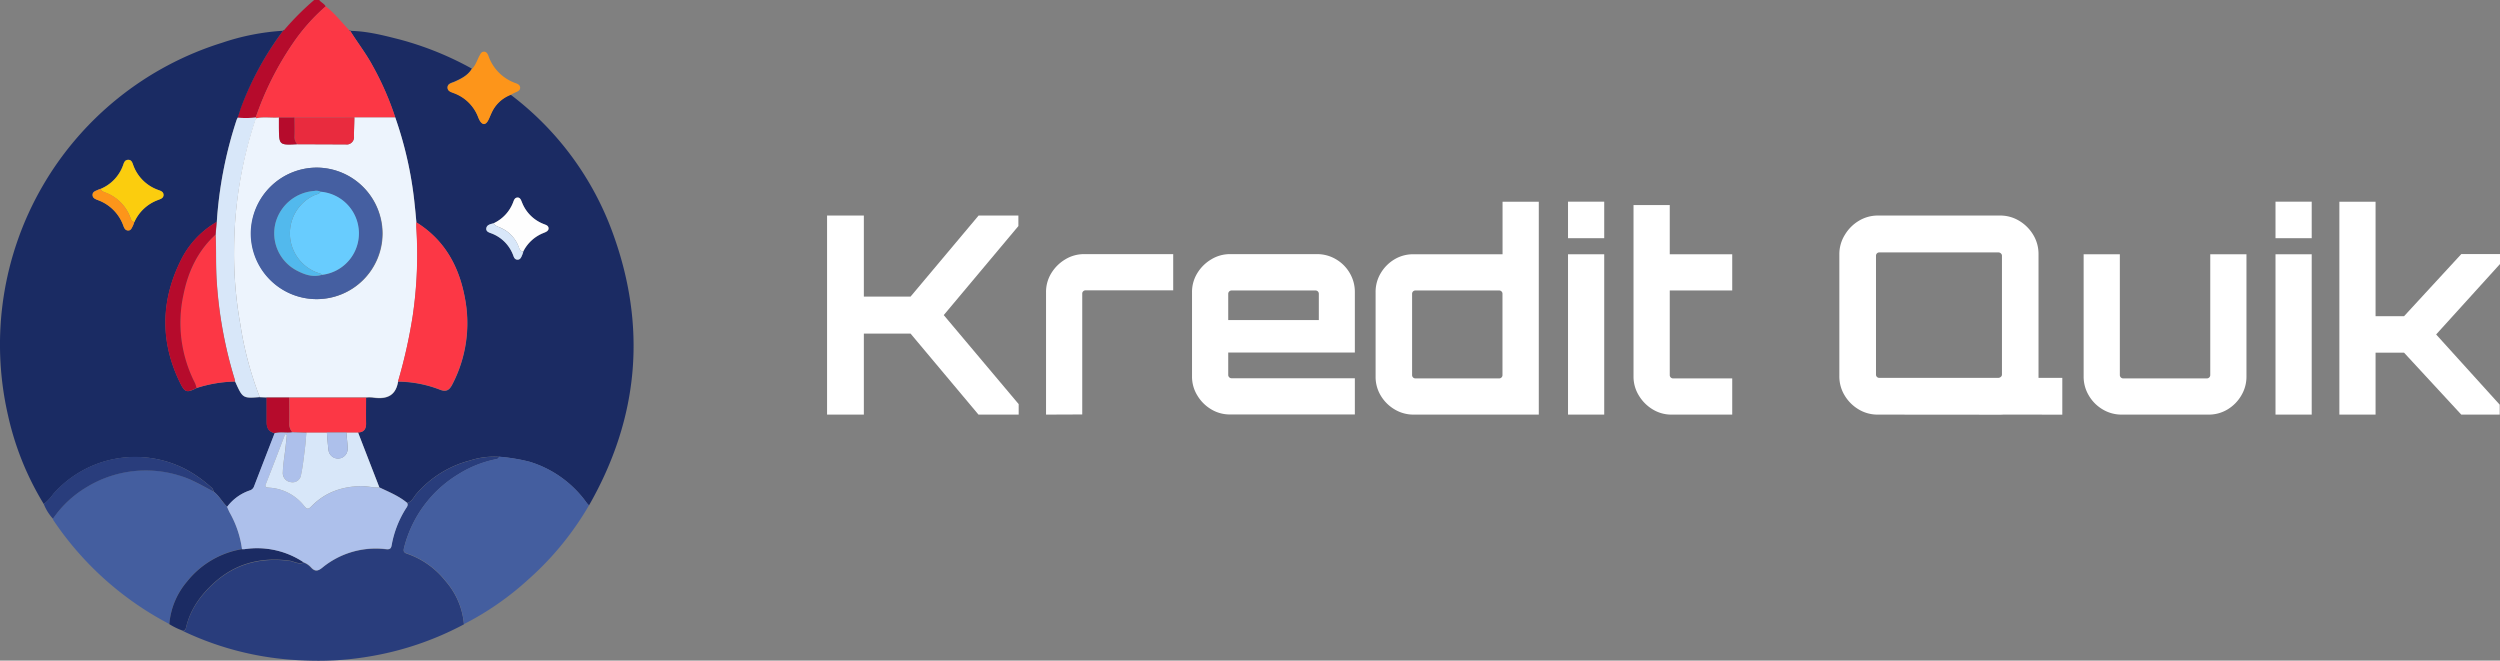 <svg xmlns="http://www.w3.org/2000/svg" viewBox="0 0 684.32 180.82"><rect x="0" y="0" width="684.32" height="180.82" fill="#808080" stroke="none"/><defs><style>.cls-1{fill:#b60b2c;}.cls-2{fill:#1a2b63;}.cls-3{fill:#1b2b63;}.cls-4{fill:#293d7c;}.cls-5{fill:#445e9f;}.cls-6{fill:#fc3745;}.cls-7{fill:#fd951a;}.cls-8{fill:#d8e7f9;}.cls-9{fill:#edf4fd;}.cls-10{fill:#adc0eb;}.cls-11{fill:#fbcd0e;}.cls-12{fill:#fefefe;}.cls-13{fill:#e92b3e;}.cls-14{fill:#455fa1;}.cls-15{fill:#68ccfe;}.cls-16{fill:#52b9ed;}.cls-17{fill:#fff;}</style></defs><g id="Слой_2" data-name="Слой 2"><g id="Слой_1-2" data-name="Слой 1"><path class="cls-1" d="M87.38,0c.5.68,1.39,1,1.77,1.75a52.58,52.58,0,0,0-8.94,10.07A84.18,84.18,0,0,0,70,32.16a26.52,26.52,0,0,1-5,.05c.32-1,.62-2,1-3A84.5,84.5,0,0,1,77.47,8.42l0,.05.31-.24A74.28,74.28,0,0,1,86,0Z"/><path class="cls-2" d="M77.47,8.42A84.5,84.5,0,0,0,66.06,29.23c-.36,1-.66,2-1,3a4,4,0,0,0-.31.62,112.59,112.59,0,0,0-5.42,27.92,24.73,24.73,0,0,0-10,10.88c-5.34,11-5.44,22.12,0,33.18,1.28,2.61,1.82,2.76,4.51,1.39a36.2,36.2,0,0,1,10.52-1.77c2.09,4.64,2.09,4.64,6.76,4.28l1.89.13c0,2.22,0,4.44,0,6.65,0,1.61.54,2.71,2.21,3.05q-2.82,7.27-5.63,14.54a1.76,1.76,0,0,1-1.2,1.14,12.9,12.9,0,0,0-6.18,4.49c-1.38-1.3-2.22-3.06-3.77-4.2a1.49,1.49,0,0,0-.68-1.19A35.19,35.19,0,0,0,51,128.54a29.94,29.94,0,0,0-36.36,6.65A14,14,0,0,1,12,138a79.43,79.43,0,0,1-9.86-24.55A86.52,86.52,0,0,1,60.75,11.72,63.82,63.82,0,0,1,77.47,8.42ZM36.76,60.75a11.38,11.38,0,0,1,6.4-6c.69-.27,1.59-.48,1.58-1.44s-1-1.14-1.63-1.4a11.25,11.25,0,0,1-6.57-6.49c-.28-.71-.42-1.74-1.51-1.69s-1.17,1.08-1.47,1.78a11,11,0,0,1-6,6.16,4.64,4.64,0,0,0-.66.22c-.65.34-1.58.48-1.58,1.43s.84,1.19,1.54,1.46a11.6,11.6,0,0,1,6.89,7c.22.59.52,1.25,1.28,1.29s1-.7,1.31-1.25A6.39,6.39,0,0,0,36.76,60.75Z"/><path class="cls-3" d="M95.87,8.45c4.61.07,9,1.2,13.47,2.34a86.59,86.59,0,0,1,19.82,8c-1.09,1.81-2.87,2.69-4.71,3.52-.76.35-1.91.49-1.94,1.56s1.08,1.29,1.86,1.61a11.25,11.25,0,0,1,6.52,6.54,6.86,6.86,0,0,0,.45.95c.72,1.2,1.55,1.22,2.24,0,.37-.66.62-1.39.95-2.07a9.4,9.4,0,0,1,5.22-5A82.86,82.86,0,0,1,167.59,63.4c9.56,25.9,7.35,50.95-6.37,74.95a5.8,5.8,0,0,1-.59-.63A29.89,29.89,0,0,0,144.9,126.4a49.55,49.55,0,0,0-8.3-1.36,21.12,21.12,0,0,0-7.94,1,28.92,28.92,0,0,0-14.76,9.24c-.7.84-1.16,2.06-2.44,2.37-2.26-1.91-5-3-7.62-4.26q-2.93-7.51-5.83-15c1.62-.07,2.23-.94,2.18-2.53-.06-2.34,0-4.68,0-7a9.47,9.47,0,0,1,1.76,0c3.61.56,6.35-.23,7-4.37a32.41,32.41,0,0,1,11.53,2.22c1.69.67,2.54.1,3.33-1.42a36.21,36.21,0,0,0,3.46-23.73c-1.6-8.63-5.57-15.87-13.28-20.66-.14-1.52-.27-3-.44-4.55a103.69,103.69,0,0,0-5.33-24.1A80.27,80.27,0,0,0,102,18C100.23,14.68,97.87,11.68,95.87,8.45Zm47.37,60.39a10.52,10.52,0,0,1,5.62-5.08c.57-.22,1.32-.42,1.29-1.25s-.67-.9-1.22-1.12a10.36,10.36,0,0,1-6.06-6c-.22-.57-.43-1.34-1.25-1.29s-1,.81-1.19,1.39a10.4,10.4,0,0,1-5.29,5.64c-.83.24-1.9.38-2,1.38s1,1.19,1.69,1.49a10.15,10.15,0,0,1,5.59,5.76c.25.6.48,1.31,1.23,1.34s1.07-.77,1.34-1.41C143.07,69.39,143.15,69.11,143.24,68.84Z"/><path class="cls-4" d="M111.46,137.68c1.28-.31,1.74-1.53,2.44-2.37a28.92,28.92,0,0,1,14.76-9.24,21.12,21.12,0,0,1,7.94-1,.83.83,0,0,1-.73.64,30.67,30.67,0,0,0-10.4,4.13,32.86,32.86,0,0,0-14.84,20c-.24.89-.25,1.4.76,1.73a22.84,22.84,0,0,1,10.5,7.43,20.58,20.58,0,0,1,5.1,11.9,84.3,84.3,0,0,1-26.29,8.86,83.32,83.32,0,0,1-17.91,1,83.07,83.07,0,0,1-32.63-8,1.22,1.22,0,0,0,.76-.89c1.14-5,4-8.92,7.71-12.29,5.85-5.29,12.76-7,20.5-6.06,1.33.17,2.58,1.12,4,.49a5.08,5.08,0,0,1,2,1.4c1,1.08,1.82,1,3,.06a23.06,23.06,0,0,1,17.46-5.1c.94.1,1.4,0,1.56-1.06a28.05,28.05,0,0,1,3.74-9.8C111.24,138.9,111.81,138.42,111.46,137.68Z"/><path class="cls-5" d="M127,170.83a20.58,20.58,0,0,0-5.1-11.9,22.84,22.84,0,0,0-10.5-7.43c-1-.33-1-.84-.76-1.73a32.86,32.86,0,0,1,14.84-20,30.67,30.67,0,0,1,10.4-4.13.83.83,0,0,0,.73-.64,49.55,49.55,0,0,1,8.3,1.36,29.89,29.89,0,0,1,15.73,11.32,5.8,5.8,0,0,0,.59.63,82.1,82.1,0,0,1-16.77,20.44A79.49,79.49,0,0,1,127,170.83Z"/><path class="cls-5" d="M58.38,134.51c1.55,1.14,2.39,2.9,3.77,4.2.24.52.45,1.07.72,1.57a27.75,27.75,0,0,1,3.37,10,24.38,24.38,0,0,0-15.06,8.9,20.52,20.52,0,0,0-4.83,11.63,86.47,86.47,0,0,1-31.71-28.37,1.56,1.56,0,0,1-.15-.49,29.25,29.25,0,0,1,9.15-8.6,31.07,31.07,0,0,1,25.54-3.19C52.49,131.18,55.37,133,58.38,134.51Z"/><path class="cls-6" d="M95.87,8.45c2,3.23,4.36,6.23,6.16,9.59a80.27,80.27,0,0,1,6.18,14.13H97l-16.42,0H76.37c-2.12.14-4.25-.24-6.36.21l0-.24A84.18,84.18,0,0,1,80.21,11.82,52.58,52.58,0,0,1,89.15,1.75c2.45,1.84,4.3,4.29,6.4,6.47l.35.26Z"/><path class="cls-3" d="M46.35,170.85a20.52,20.52,0,0,1,4.83-11.63,24.38,24.38,0,0,1,15.06-8.9,5.45,5.45,0,0,0,.7,0,22.92,22.92,0,0,1,16.19,3.61c-1.42.63-2.67-.32-4-.49-7.74-1-14.65.77-20.5,6.06-3.72,3.37-6.57,7.3-7.71,12.29a1.22,1.22,0,0,1-.76.89A19.35,19.35,0,0,1,46.35,170.85Z"/><path class="cls-4" d="M58.38,134.51c-3-1.55-5.89-3.33-9.2-4.31a31.07,31.07,0,0,0-25.54,3.19,29.25,29.25,0,0,0-9.15,8.6A13,13,0,0,1,12,138a14,14,0,0,0,2.58-2.85A29.94,29.94,0,0,1,51,128.54a35.19,35.19,0,0,1,6.72,4.78A1.49,1.49,0,0,1,58.38,134.51Z"/><path class="cls-7" d="M139.75,26a9.4,9.4,0,0,0-5.22,5c-.33.68-.58,1.41-.95,2.07-.69,1.2-1.52,1.18-2.24,0a6.86,6.86,0,0,1-.45-.95,11.25,11.25,0,0,0-6.52-6.54c-.78-.32-1.89-.53-1.86-1.61s1.18-1.21,1.94-1.56c1.84-.83,3.62-1.71,4.71-3.52,1.05-1,1.41-2.4,2.08-3.62.28-.51.5-1.1,1.21-1.12s1,.54,1.23,1.08a12.12,12.12,0,0,0,7.55,7.56c.54.2,1.12.51,1.15,1.19s-.53,1-1.08,1.23S140.27,25.7,139.75,26Z"/><path class="cls-3" d="M95.9,8.48l-.35-.26C95.71,8.24,96,8.16,95.9,8.48Z"/><path class="cls-2" d="M77.75,8.23l-.31.24C77.37,8.16,77.6,8.25,77.75,8.23Z"/><path class="cls-8" d="M59.35,60.75a112.59,112.59,0,0,1,5.42-27.92,4,4,0,0,1,.31-.62,26.52,26.52,0,0,0,5-.05l0,.24A114.64,114.64,0,0,0,64.08,68a108.83,108.83,0,0,0,1.71,20.76,93.46,93.46,0,0,0,5.32,19.92c-4.67.36-4.67.36-6.76-4.28,0-.23-.06-.46-.12-.68a117.1,117.1,0,0,1-4.86-26.33c-.32-4.4-.12-8.8-.33-13.19Z"/><path class="cls-9" d="M71.11,108.71a93.46,93.46,0,0,1-5.32-19.92A108.83,108.83,0,0,1,64.08,68,114.64,114.64,0,0,1,70,32.4c2.11-.45,4.24-.07,6.36-.21,0,.87,0,1.74,0,2.61,0,4.93,0,4.93,5,4.68l13.24.05a2,2,0,0,0,2.29-2.27c0-1.7.08-3.4.12-5.1h11.19a103.69,103.69,0,0,1,5.33,24.1c.17,1.52.3,3,.44,4.55,0,.47,0,.94,0,1.4a115,115,0,0,1-1,24.38,140.19,140.19,0,0,1-4,17.81c-.65,4.14-3.39,4.93-7,4.37a9.47,9.47,0,0,0-1.76,0H73ZM86.75,45.88a18,18,0,1,0,18,18A18.14,18.14,0,0,0,86.75,45.88Z"/><path class="cls-10" d="M83.13,153.93a22.92,22.92,0,0,0-16.19-3.61,5.45,5.45,0,0,1-.7,0,27.75,27.75,0,0,0-3.37-10c-.27-.5-.48-1.05-.72-1.57a12.9,12.9,0,0,1,6.18-4.49,1.76,1.76,0,0,0,1.2-1.14q2.81-7.28,5.63-14.54c1.59-.45,3.22,0,4.83-.26l3.88.11c-.13,1.45-.21,2.92-.4,4.36-.3,2.44-.57,4.88-1.07,7.28a2.32,2.32,0,0,1-2.77,1.91,2.49,2.49,0,0,1-2.19-2.75c0-2,.38-3.84.61-5.76.18-1.5.33-3,.49-4.5l-.49-.09c-1.74,4.53-3.47,9-5.24,13.57-.41,1.06.22,1,.93,1.05a13.19,13.19,0,0,1,9.54,5c.82,1.09,1.22.86,2,.08,3.74-3.83,8.38-5.43,13.67-5.51,1.66,0,3.25.48,4.91.36,2.62,1.27,5.36,2.35,7.62,4.26.35.74-.22,1.22-.52,1.75a28.05,28.05,0,0,0-3.74,9.8c-.16,1-.62,1.16-1.56,1.06a23.06,23.06,0,0,0-17.46,5.1c-1.22,1-2,1-3-.06A5.08,5.08,0,0,0,83.13,153.93Z"/><path class="cls-6" d="M59,64.23c.21,4.39,0,8.79.33,13.19a117.1,117.1,0,0,0,4.86,26.33c.06.22.08.45.12.68a36.2,36.2,0,0,0-10.52,1.77,7.1,7.1,0,0,0-.41-1.33,36.09,36.09,0,0,1-3.16-24.21C51.53,74.34,54.17,68.67,59,64.23Z"/><path class="cls-1" d="M59,64.23c-4.87,4.44-7.51,10.11-8.78,16.43a36.09,36.09,0,0,0,3.16,24.21,7.1,7.1,0,0,1,.41,1.33c-2.69,1.37-3.23,1.22-4.51-1.39-5.43-11.06-5.33-22.18,0-33.18a24.73,24.73,0,0,1,10-10.88Z"/><path class="cls-11" d="M27.59,51.7a11,11,0,0,0,6-6.16c.3-.7.42-1.72,1.47-1.78s1.23,1,1.51,1.69a11.25,11.25,0,0,0,6.57,6.49c.68.26,1.61.46,1.63,1.4s-.89,1.17-1.58,1.44a11.38,11.38,0,0,0-6.4,6c-.81-.11-.95-.83-1.17-1.4a11.57,11.57,0,0,0-6.67-6.62C28.4,52.51,27.76,52.39,27.59,51.7Z"/><path class="cls-1" d="M80,118.28c-1.61.23-3.24-.19-4.83.26-1.67-.34-2.25-1.44-2.21-3.05,0-2.21,0-4.43,0-6.65h6.21c0,2.34.05,4.68,0,7A3.41,3.41,0,0,0,80,118.28Z"/><path class="cls-7" d="M27.59,51.7c.17.69.81.81,1.33,1a11.57,11.57,0,0,1,6.67,6.62c.22.57.36,1.29,1.17,1.4a6.39,6.39,0,0,1-.39,1.14c-.3.55-.51,1.28-1.31,1.25s-1.06-.7-1.28-1.29a11.6,11.6,0,0,0-6.89-7c-.7-.27-1.54-.54-1.54-1.46s.93-1.09,1.58-1.43A4.64,4.64,0,0,1,27.59,51.7Z"/><path class="cls-6" d="M108.94,104.41a140.19,140.19,0,0,0,4-17.81,115,115,0,0,0,1-24.38c0-.46,0-.93,0-1.4,7.71,4.79,11.68,12,13.28,20.66a36.21,36.21,0,0,1-3.46,23.73c-.79,1.52-1.64,2.09-3.33,1.42A32.41,32.41,0,0,0,108.94,104.41Z"/><path class="cls-8" d="M103.84,133.42c-1.66.12-3.25-.39-4.91-.36-5.29.08-9.93,1.68-13.67,5.51-.76.78-1.16,1-2-.08a13.19,13.19,0,0,0-9.54-5c-.71-.07-1.34,0-.93-1.05,1.77-4.52,3.5-9,5.24-13.57l.49.09c-.16,1.5-.31,3-.49,4.5-.23,1.92-.57,3.81-.61,5.76a2.49,2.49,0,0,0,2.19,2.75A2.32,2.32,0,0,0,82.4,130c.5-2.4.77-4.84,1.07-7.28.19-1.44.27-2.91.4-4.36h5.6c.15,1.57.23,3.14.44,4.7a2.62,2.62,0,1,0,5.23-.36c0-1.45-.22-2.9-.33-4.35H98Q100.92,125.9,103.84,133.42Z"/><path class="cls-6" d="M98,118.38H83.87L80,118.28a3.41,3.41,0,0,1-.78-2.43c.05-2.34,0-4.68,0-7h21c0,2.34-.05,4.68,0,7C100.24,117.44,99.63,118.31,98,118.38Z"/><path class="cls-12" d="M135.14,61.1a10.4,10.4,0,0,0,5.29-5.64c.24-.58.41-1.34,1.19-1.39s1,.72,1.25,1.29a10.36,10.36,0,0,0,6.06,6c.55.22,1.19.42,1.22,1.12s-.72,1-1.29,1.25a10.52,10.52,0,0,0-5.62,5.08c-.82,0-1.07-.66-1.27-1.25a9.17,9.17,0,0,0-4.84-5.17C136.43,62.05,135.56,61.91,135.14,61.1Z"/><path class="cls-8" d="M135.14,61.1c.42.81,1.29.95,2,1.32A9.17,9.17,0,0,1,142,67.59c.2.59.45,1.24,1.27,1.25-.09.27-.17.55-.28.82-.27.64-.49,1.43-1.34,1.41s-1-.74-1.23-1.34A10.15,10.15,0,0,0,134.8,64c-.71-.3-1.82-.47-1.69-1.49S134.31,61.34,135.14,61.1Z"/><path class="cls-13" d="M97,32.16c0,1.7-.1,3.4-.12,5.1a2,2,0,0,1-2.29,2.27l-13.24-.05a3,3,0,0,1-.74-2.24c0-1.68,0-3.37,0-5.06Z"/><path class="cls-1" d="M80.6,32.18c0,1.69.07,3.38,0,5.06a3,3,0,0,0,.74,2.24c-4.94.25-4.94.25-5-4.68,0-.87,0-1.74,0-2.61Z"/><path class="cls-14" d="M86.75,45.88A18,18,0,1,1,68.63,63.71,18.13,18.13,0,0,1,86.75,45.88Zm1,6.6a2.6,2.6,0,0,0-1.71-.21A11.83,11.83,0,0,0,75.4,61.1,11.5,11.5,0,0,0,81.05,74c2.19,1.15,4.49,2,7,1.26a11.43,11.43,0,0,0-.34-22.75Z"/><path class="cls-10" d="M89.47,118.39h5.34c.11,1.45.31,2.9.33,4.35a2.62,2.62,0,1,1-5.23.36C89.7,121.53,89.62,120,89.47,118.39Z"/><path class="cls-15" d="M87.76,52.48a11.43,11.43,0,0,1,.34,22.75c-.13-.11-.25-.29-.4-.33A11.47,11.47,0,0,1,86,53.46C86.57,53.18,87.36,53.16,87.76,52.48Z"/><path class="cls-16" d="M87.76,52.48c-.4.68-1.19.7-1.8,1A11.47,11.47,0,0,0,87.7,74.9c.15,0,.27.22.4.33-2.56.76-4.86-.11-7-1.26A11.5,11.5,0,0,1,75.4,61.1a11.83,11.83,0,0,1,10.65-8.83A2.6,2.6,0,0,1,87.76,52.48Z"/><path class="cls-17" d="M226.39,113.49V59h10.07V81.18h12.79L267.87,59h10.89v2.88L258.33,86.25l20.51,24.37v2.87h-11L249.25,91.32H236.46v22.17Z"/><path class="cls-17" d="M286.33,113.49V80a9.79,9.79,0,0,1,1.44-5.22A11.14,11.14,0,0,1,291.59,71a9.86,9.86,0,0,1,5.19-1.44h24.36v9.91h-24a.87.87,0,0,0-.64.27.84.84,0,0,0-.26.64v33.07Z"/><path class="cls-17" d="M331.55,112.05a10.92,10.92,0,0,1-3.82-3.82,9.82,9.82,0,0,1-1.44-5.18V80a9.79,9.79,0,0,1,1.44-5.22A11.06,11.06,0,0,1,331.55,71a9.82,9.82,0,0,1,5.18-1.44h23.69a10.13,10.13,0,0,1,5.26,1.4,10.38,10.38,0,0,1,3.78,3.78,10.15,10.15,0,0,1,1.4,5.26v16.5H336.2v6.13a.92.92,0,0,0,.91.91h33.75v9.91H336.73A9.82,9.82,0,0,1,331.55,112.05Zm4.65-24.44H361V80.42a.9.9,0,0,0-.91-.91H337.11a.92.92,0,0,0-.91.91Z"/><path class="cls-17" d="M381.72,112.05a10.78,10.78,0,0,1-3.78-3.78,9.91,9.91,0,0,1-1.4-5.22V80a9.94,9.94,0,0,1,1.4-5.22A10.86,10.86,0,0,1,381.69,71,9.9,9.9,0,0,1,387,69.6h24.29V55.22h9.92v58.27H387A10,10,0,0,1,381.72,112.05Zm5.72-8.47h22.93a.87.87,0,0,0,.64-.27.84.84,0,0,0,.26-.64V80.42a.84.84,0,0,0-.26-.64.87.87,0,0,0-.64-.27H387.44a.9.9,0,0,0-.91.91v22.25a.9.9,0,0,0,.91.91Z"/><path class="cls-17" d="M429.21,65.21v-10h9.91v10Zm0,48.28V69.6h9.91v43.89Z"/><path class="cls-17" d="M452.37,112.05a11.09,11.09,0,0,1-3.79-3.82,9.82,9.82,0,0,1-1.44-5.18V56.13h9.92V69.6h17.1v9.91h-17.1v23.16a.9.9,0,0,0,.91.91h16.19v9.91H457.59A9.76,9.76,0,0,1,452.37,112.05Z"/><path class="cls-17" d="M514,113.49a10,10,0,0,1-5.26-1.44,11,11,0,0,1-3.82-3.82,10,10,0,0,1-1.44-5.26V69.52A10,10,0,0,1,505,64.26a11.09,11.09,0,0,1,3.82-3.82A10,10,0,0,1,514,59h33.45a10,10,0,0,1,5.26,1.44,11.11,11.11,0,0,1,3.83,3.82A10.08,10.08,0,0,1,558,69.52V103a10.06,10.06,0,0,1-1.43,5.26,11,11,0,0,1-3.83,3.82,10,10,0,0,1-5.26,1.44Zm.38-10.06H547a1,1,0,0,0,.68-.27.79.79,0,0,0,.31-.64V70a.83.83,0,0,0-.31-.65,1,1,0,0,0-.68-.26H514.42a.9.9,0,0,0-.91.91v32.54a.85.85,0,0,0,.27.64A.87.87,0,0,0,514.42,103.43ZM547,113.49v-8.32l11-2.73v1h6.51v10.06Z"/><path class="cls-17" d="M575.53,112.05a10.64,10.64,0,0,1-3.78-3.82,10,10,0,0,1-1.4-5.18V69.6h9.91v33.07a.92.92,0,0,0,.91.91H604.1a.92.92,0,0,0,.91-.91V69.6h9.91v33.45a10,10,0,0,1-1.4,5.18,10.78,10.78,0,0,1-3.74,3.82,9.94,9.94,0,0,1-5.3,1.44H580.79A10,10,0,0,1,575.53,112.05Z"/><path class="cls-17" d="M622.87,65.21v-10h9.91v10Zm0,48.28V69.6h9.91v43.89Z"/><path class="cls-17" d="M640.35,113.49V55.22h9.91V86.55h7.8l15.66-17h10.6v2.72L666.84,91.55l17.4,19.22v2.72H673.72L658.06,96.54h-7.8v16.95Z"/></g></g></svg>